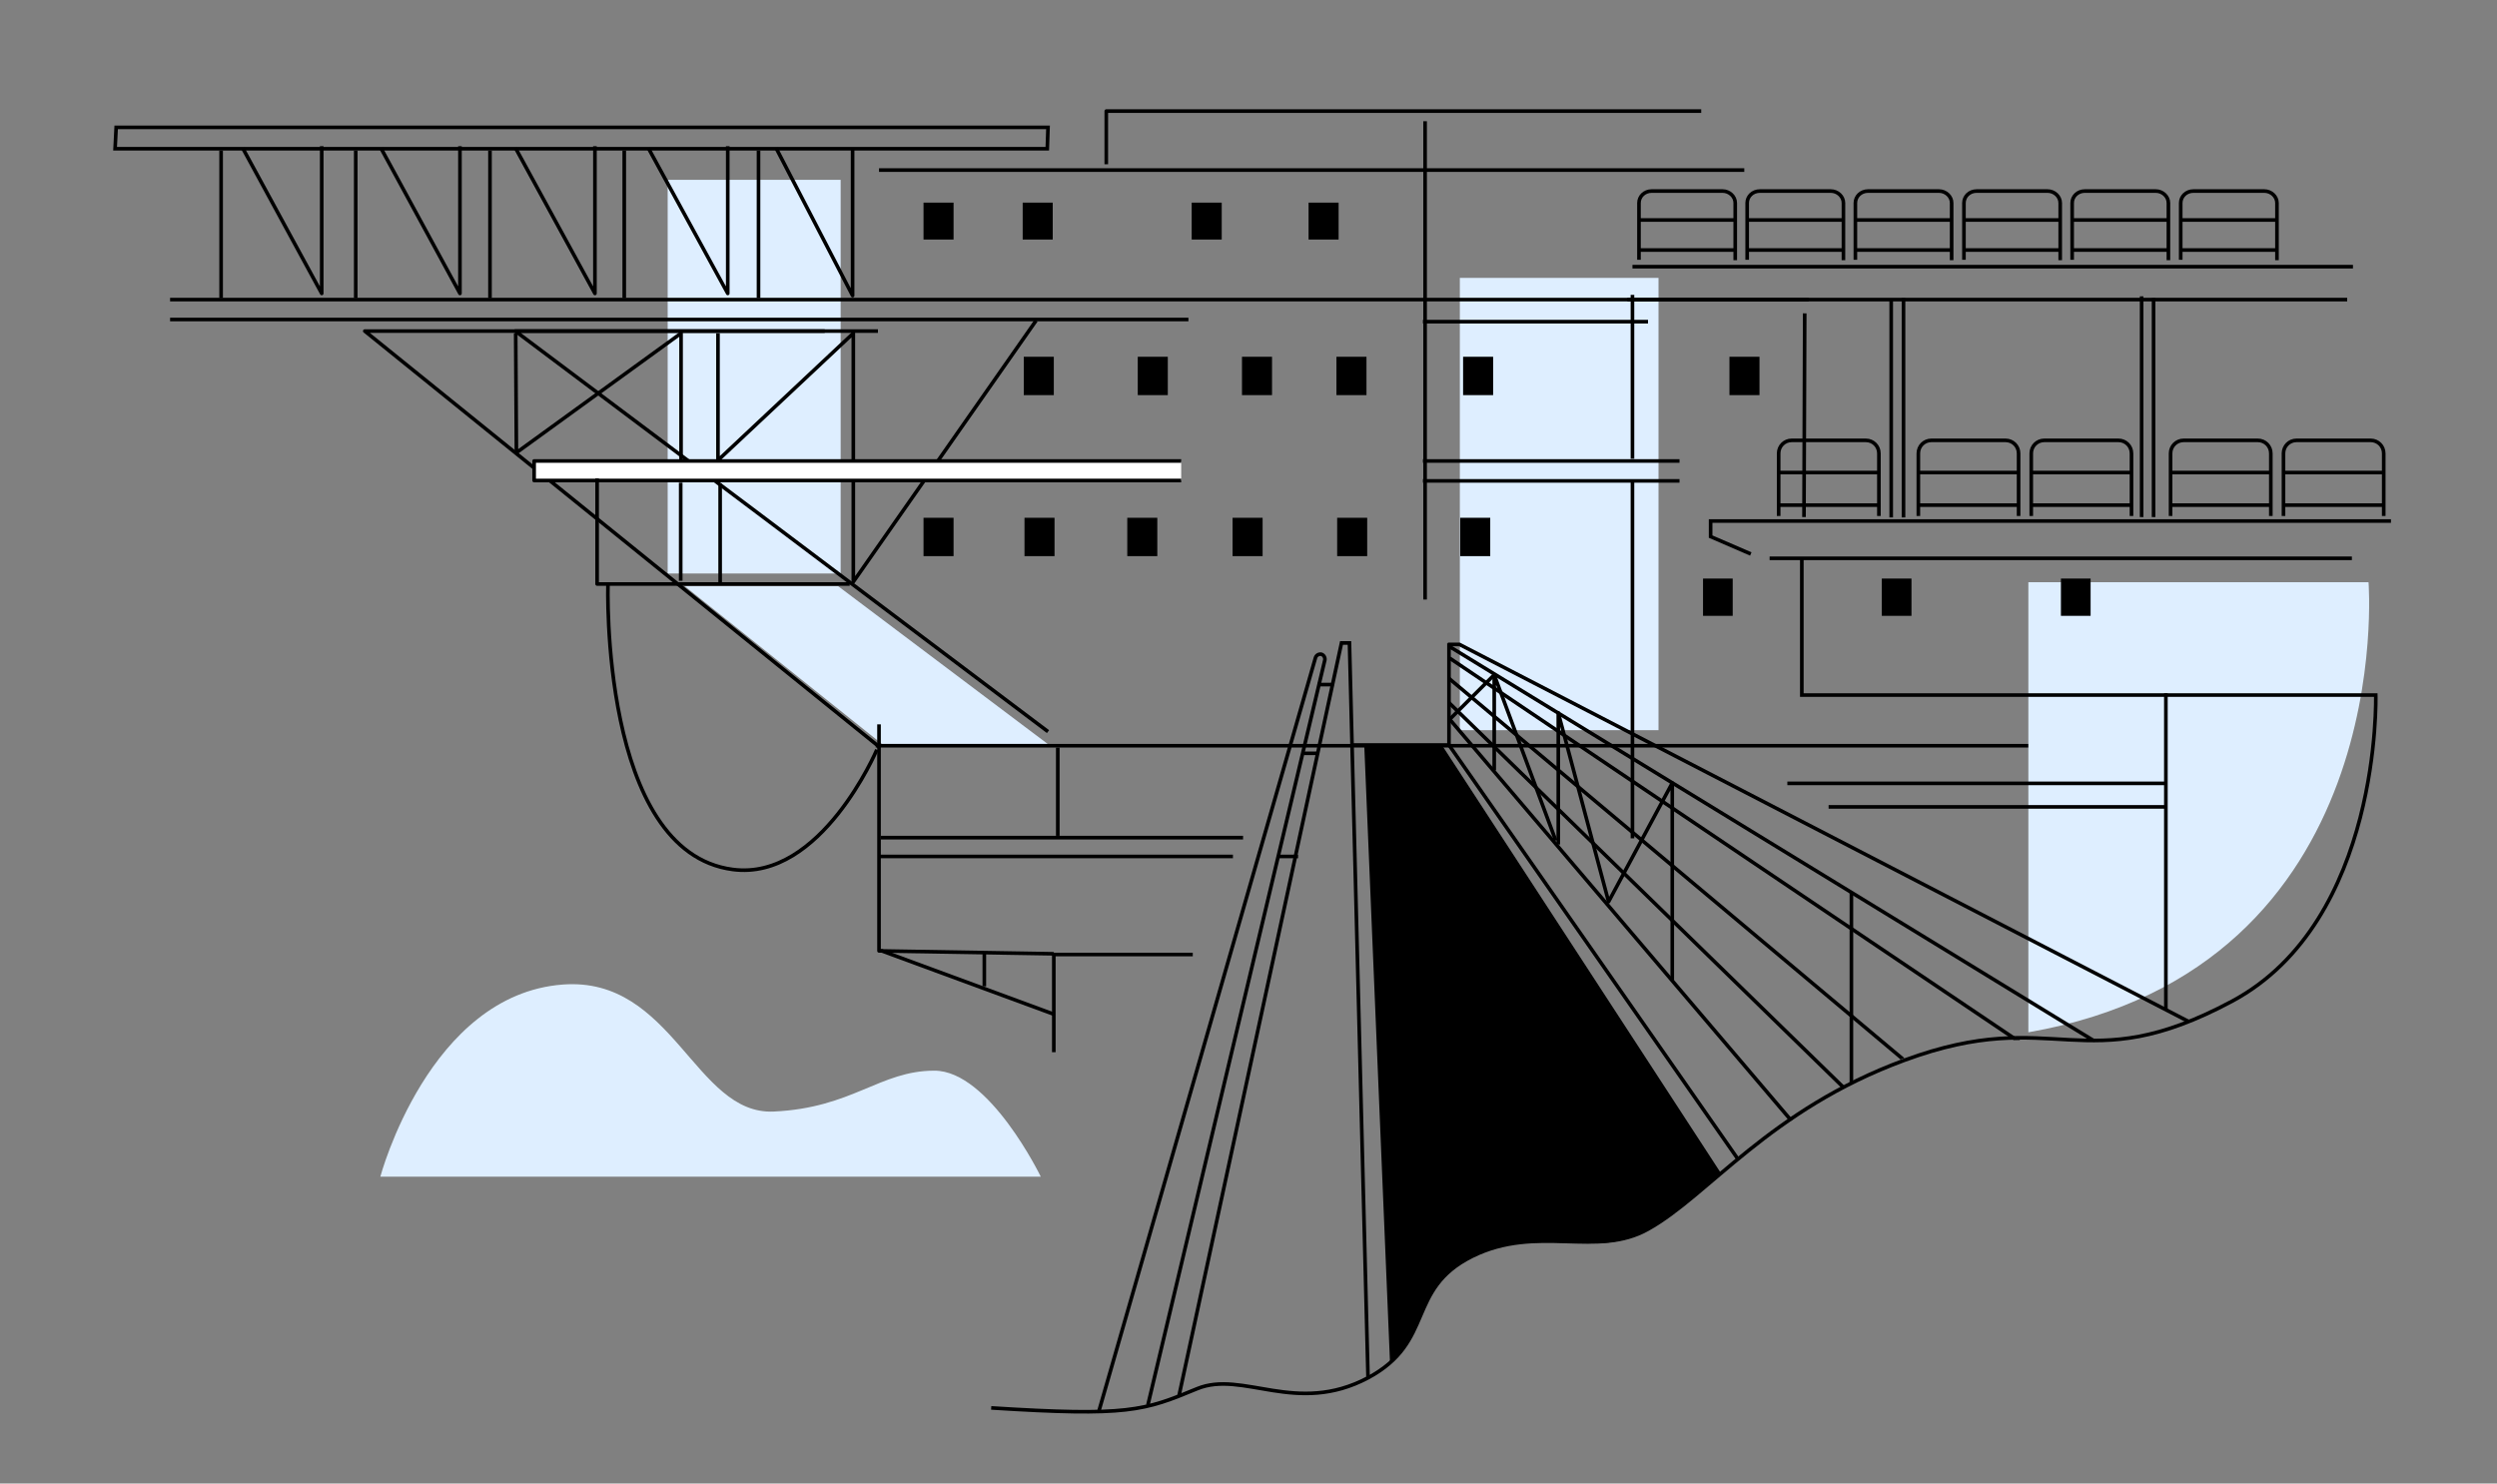 <?xml version="1.0" encoding="UTF-8"?> <svg xmlns="http://www.w3.org/2000/svg" xmlns:xlink="http://www.w3.org/1999/xlink" version="1.1" id="Layer_1" x="0px" y="0px" viewBox="0 0 690 410" style="enable-background:new 0 0 690 410;" xml:space="preserve"><rect x="0" y="0" width="690" height="410" fill="#808080" stroke="none"/> <style type="text/css"> .st0{fill:#DEEEFF;} .st1{fill:none;stroke:#000000;stroke-miterlimit:10;} .st2{fill:#FFFFFF;stroke:#000000;stroke-linejoin:round;stroke-miterlimit:10;} .st3{fill:none;stroke:#000000;stroke-linejoin:round;stroke-miterlimit:10;} .st4{fill:#FFB4A3;stroke:#000000;stroke-miterlimit:10;} .st5{clip-path:url(#SVGID_00000108295548014071519110000000487085321290869389_);} </style> <polygon class="st0" points="289.5,205.6 243.7,205.6 189.2,162 231.6,162 "></polygon> <rect x="184.5" y="49.7" class="st0" width="47.8" height="108.8"></rect> <rect x="403.4" y="76.8" class="st0" width="54.9" height="125"></rect> <path class="st0" d="M287.6,325.2H105.1c0,0,13.4-50.3,50.4-53.1c30.5-2.3,36.5,36.1,58.3,35.1s29.3-11.3,44.4-11.3 C273.4,295.9,287.6,325.2,287.6,325.2z"></path> <rect x="255.2" y="56" width="8.3" height="10.2"></rect> <g> <rect x="255.2" y="143.1" width="8.3" height="10.6"></rect> <rect x="283.1" y="143.1" width="8.3" height="10.6"></rect> <rect x="282.9" y="98.6" width="8.3" height="10.6"></rect> <rect x="311.5" y="143.1" width="8.3" height="10.6"></rect> </g> <rect x="282.6" y="56" width="8.3" height="10.2"></rect> <g> <rect x="340.6" y="143.1" width="8.3" height="10.6"></rect> <rect x="314.4" y="98.6" width="8.3" height="10.6"></rect> </g> <g> <rect x="369.5" y="143.1" width="8.3" height="10.6"></rect> <rect x="403.5" y="143.1" width="8.3" height="10.6"></rect> <rect x="343.2" y="98.6" width="8.3" height="10.6"></rect> <rect x="369.3" y="98.6" width="8.3" height="10.6"></rect> <rect x="404.3" y="98.6" width="8.3" height="10.6"></rect> <rect x="477.9" y="98.6" width="8.3" height="10.6"></rect> </g> <polygon class="st1" points="289.4,41.1 31.8,41.1 32.1,35.2 289.6,35.2 "></polygon> <line class="st2" x1="47" y1="82.8" x2="499.8" y2="82.8"></line> <line class="st2" x1="328.4" y1="88.3" x2="47" y2="88.3"></line> <g> <polyline class="st3" points="242.6,91.5 142.4,91.5 208.1,140.8 289.6,202.2 "></polyline> <polyline class="st3" points="286.3,88.6 235.8,160.8 235.8,92.1 198.4,127.2 198.4,92.1 "></polyline> </g> <g> <polyline class="st3" points="227.9,91.5 100.8,91.5 243.2,206.6 "></polyline> <polyline class="st3" points="188.2,127.5 188.2,92.1 142.7,125.1 142.5,92.1 "></polyline> </g> <polyline class="st2" points="326.4,132.8 147.6,132.8 147.6,127.4 326.4,127.4 "></polyline> <g> <line class="st2" x1="393.2" y1="127.4" x2="464.1" y2="127.4"></line> <line class="st2" x1="464.1" y1="132.9" x2="393.2" y2="132.9"></line> </g> <g> <line class="st2" x1="393.2" y1="88.9" x2="455.4" y2="88.9"></line> </g> <polyline class="st3" points="234.8,161.4 165,161.4 165,132.2 "></polyline> <line class="st3" x1="209.6" y1="41.6" x2="209.6" y2="82.4"></line> <line class="st3" x1="172.5" y1="41.6" x2="172.5" y2="82.4"></line> <line class="st3" x1="135.4" y1="41.6" x2="135.4" y2="82.4"></line> <line class="st3" x1="98.3" y1="41.6" x2="98.3" y2="82.4"></line> <line class="st3" x1="61.1" y1="41.6" x2="61.1" y2="82.4"></line> <polyline class="st3" points="235.6,41.4 235.6,81.7 214.5,41 "></polyline> <polyline class="st3" points="201.1,40.4 201.1,81.1 179.2,41 "></polyline> <polyline class="st3" points="164.4,40.4 164.4,81.1 142.5,41 "></polyline> <polyline class="st3" points="127.1,40.4 127.1,81.1 105.3,41 "></polyline> <polyline class="st3" points="88.9,40.4 88.9,81.1 67.1,41 "></polyline> <polyline class="st3" points="242.9,200.2 242.9,262.8 291.2,263.6 "></polyline> <line class="st3" x1="243.4" y1="262.7" x2="291.2" y2="280.3"></line> <line class="st3" x1="272" y1="272.6" x2="272" y2="263.3"></line> <line class="st3" x1="243.4" y1="231.5" x2="343.5" y2="231.5"></line> <line class="st3" x1="620.5" y1="206.1" x2="242" y2="206.1"></line> <line class="st3" x1="188.1" y1="133.4" x2="188.1" y2="160.5"></line> <line class="st3" x1="199" y1="133.6" x2="199" y2="161.7"></line> <path class="st3" d="M168,161.3c0,0-2.3,74.2,34.5,79c24.4,3.2,39.8-33.1,39.8-33.1"></path> <polyline class="st3" points="329.6,263.8 291.2,263.8 291.2,290.8 "></polyline> <line class="st3" x1="242.9" y1="47" x2="482" y2="47"></line> <rect x="329.3" y="56" width="8.3" height="10.2"></rect> <rect x="361.6" y="56" width="8.3" height="10.2"></rect> <line class="st3" x1="393.8" y1="33.5" x2="393.8" y2="165.7"></line> <line class="st3" x1="451.1" y1="126.8" x2="451.1" y2="81.5"></line> <line class="st3" x1="451.1" y1="231.7" x2="451.1" y2="133.2"></line> <line class="st4" x1="292.3" y1="206.6" x2="292.3" y2="231"></line> <line class="st3" x1="243.1" y1="236.7" x2="340.7" y2="236.7"></line> <polyline class="st3" points="305.7,45.4 305.7,30.7 470.1,30.7 "></polyline> <path class="st0" d="M560.5,160.9h94c0,0,8.5,106.5-94,124.4V160.9z"></path> <g> <rect x="470.6" y="159.9" width="8.2" height="10.3"></rect> <rect x="520" y="159.9" width="8.2" height="10.3"></rect> <rect x="569.5" y="159.9" width="8.2" height="10.3"></rect> </g> <polyline class="st1" points="660.7,144 472.7,144 472.7,148.3 483.8,153.1 "></polyline> <line class="st1" x1="489" y1="154.3" x2="649.9" y2="154.3"></line> <g> <path class="st1" d="M491.5,142.6v-17.3c0-2,1.6-3.6,3.6-3.6h20.5c2,0,3.6,1.6,3.6,3.6v17.3"></path> <line class="st1" x1="491.6" y1="130.6" x2="519.5" y2="130.6"></line> <line class="st1" x1="491.6" y1="139.6" x2="519.5" y2="139.6"></line> </g> <g> <path class="st1" d="M530.1,142.6v-17.3c0-2,1.6-3.6,3.6-3.6h20.5c2,0,3.6,1.6,3.6,3.6v17.3"></path> <line class="st1" x1="530.1" y1="130.6" x2="558" y2="130.6"></line> <line class="st1" x1="530.1" y1="139.6" x2="558" y2="139.6"></line> </g> <g> <path class="st1" d="M561.3,142.6v-17.3c0-2,1.6-3.6,3.6-3.6h20.5c2,0,3.6,1.6,3.6,3.6v17.3"></path> <line class="st1" x1="561.3" y1="130.6" x2="589.2" y2="130.6"></line> <line class="st1" x1="561.3" y1="139.6" x2="589.2" y2="139.6"></line> </g> <g> <path class="st1" d="M599.8,142.6v-17.3c0-2,1.6-3.6,3.6-3.6h20.5c2,0,3.6,1.6,3.6,3.6v17.3"></path> <line class="st1" x1="599.9" y1="130.6" x2="627.8" y2="130.6"></line> <line class="st1" x1="599.9" y1="139.6" x2="627.8" y2="139.6"></line> </g> <g> <path class="st1" d="M631,142.6v-17.3c0-2,1.6-3.6,3.6-3.6h20.5c2,0,3.6,1.6,3.6,3.6v17.3"></path> <line class="st1" x1="631.1" y1="130.6" x2="659" y2="130.6"></line> <line class="st1" x1="631.1" y1="139.6" x2="659" y2="139.6"></line> </g> <g> <g> <path class="st1" d="M452.9,71.8V56.1c0-1.8,1.5-3.3,3.5-3.3H476c1.9,0,3.5,1.5,3.5,3.3v15.8"></path> <line class="st1" x1="452.9" y1="60.8" x2="479.7" y2="60.8"></line> <line class="st1" x1="452.9" y1="69.1" x2="479.7" y2="69.1"></line> </g> <g> <path class="st1" d="M482.8,71.8V56.1c0-1.8,1.5-3.3,3.5-3.3h19.6c1.9,0,3.5,1.5,3.5,3.3v15.8"></path> <line class="st1" x1="482.9" y1="60.8" x2="509.6" y2="60.8"></line> <line class="st1" x1="482.9" y1="69.1" x2="509.6" y2="69.1"></line> </g> <g> <path class="st1" d="M512.7,71.8V56.1c0-1.8,1.5-3.3,3.5-3.3h19.6c1.9,0,3.5,1.5,3.5,3.3v15.8"></path> <line class="st1" x1="512.8" y1="60.8" x2="539.5" y2="60.8"></line> <line class="st1" x1="512.8" y1="69.1" x2="539.5" y2="69.1"></line> </g> <g> <path class="st1" d="M542.7,71.8V56.1c0-1.8,1.5-3.3,3.5-3.3h19.6c1.9,0,3.5,1.5,3.5,3.3v15.8"></path> <line class="st1" x1="542.7" y1="60.8" x2="569.5" y2="60.8"></line> <line class="st1" x1="542.7" y1="69.1" x2="569.5" y2="69.1"></line> </g> <g> <path class="st1" d="M572.6,71.8V56.1c0-1.8,1.5-3.3,3.5-3.3h19.6c1.9,0,3.5,1.5,3.5,3.3v15.8"></path> <line class="st1" x1="572.7" y1="60.8" x2="599.4" y2="60.8"></line> <line class="st1" x1="572.7" y1="69.1" x2="599.4" y2="69.1"></line> </g> <g> <path class="st1" d="M602.6,71.8V56.1c0-1.8,1.5-3.3,3.5-3.3h19.6c1.9,0,3.5,1.5,3.5,3.3v15.8"></path> <line class="st1" x1="602.6" y1="60.8" x2="629.4" y2="60.8"></line> <line class="st1" x1="602.6" y1="69.1" x2="629.4" y2="69.1"></line> </g> </g> <g> <line class="st1" x1="522.6" y1="143" x2="522.6" y2="82.8"></line> <line class="st1" x1="526" y1="82.4" x2="526" y2="143"></line> </g> <g> <line class="st1" x1="591.8" y1="142.9" x2="591.8" y2="81.9"></line> <line class="st1" x1="595.1" y1="82.4" x2="595.1" y2="142.9"></line> </g> <line class="st1" x1="449.7" y1="82.8" x2="648.6" y2="82.8"></line> <line class="st1" x1="451.1" y1="73.7" x2="650.2" y2="73.7"></line> <line class="st1" x1="493.9" y1="216.5" x2="598.3" y2="216.5"></line> <line class="st1" x1="505.3" y1="223" x2="598.3" y2="223"></line> <g> <defs> <path id="SVGID_1_" d="M283.8,173.3l370.3,3.1c0,0,4.2,78.4-37.3,100.3c-39.7,21-59.4,2.7-92.6,16.5c-29.4,12.2-51,34.9-68.8,46.5 c-13.6,8.9-30.6-1.4-48.6,7.5c-18.4,9.2-10.1,23.6-28.8,33.6c-19.8,10.5-34.6-2.2-47.2,3c-14.7,6.1-29.2,11.6-56.1,20L283.8,173.3 z"></path> </defs> <clipPath id="SVGID_00000020370239483380065140000012237428027298871220_"> <use xlink:href="#SVGID_1_" style="overflow:visible;"></use> </clipPath> <g style="clip-path:url(#SVGID_00000020370239483380065140000012237428027298871220_);"> <polyline class="st1" points="373.9,205.9 400.4,205.9 545.8,414.3 380.3,414.3 "></polyline> <polyline class="st1" points="400.4,205.7 400.4,178.6 638.2,324.1 "></polyline> <line class="st1" x1="400.6" y1="181.9" x2="652.4" y2="351.5"></line> <line class="st1" x1="400.4" y1="187.5" x2="636.6" y2="385.6"></line> <line class="st1" x1="400.4" y1="194.2" x2="623.9" y2="412.2"></line> <polyline class="st1" points="593.3,425.2 400.6,198.8 412.9,186.5 "></polyline> <polyline class="st1" points="638.2,299.6 403.3,178.1 400.1,178.1 "></polyline> <polyline class="st1" points="319.5,414.9 370.7,177.7 372.9,177.7 378.8,411.3 "></polyline> <polygon points="385.8,417.3 377,206.3 398.5,206 536.2,417.3 "></polygon> </g> </g> <path class="st1" d="M497.9,154.2v37.9h158.6c0,0,1.7,62.4-39.7,84.6s-48.5,0.8-90.5,16.3c-37.3,13.7-54.2,37.4-70.9,46.7 c-14.2,8-30.6-1.4-48.6,7.5c-18.4,9.2-10.1,23.6-28.8,33.6c-19.8,10.5-34.6-2.2-47.2,3c-14.7,6.1-19.1,7.7-56.9,5.3"></path> <line class="st1" x1="498.7" y1="86.6" x2="498.5" y2="142.9"></line> <path class="st1" d="M303.6,390.2l59.9-208.4c0.2-0.7,0.9-1.1,1.6-1c0.7,0.2,1.1,0.9,1,1.6l-48.9,205.9"></path> <polyline class="st3" points="430.6,233.4 430.6,197 444.5,249.2 462.1,216.4 462.1,270.9 "></polyline> <polyline class="st3" points="429.9,232.3 412.9,186.5 412.9,212.9 "></polyline> <line class="st3" x1="511.6" y1="246.6" x2="511.6" y2="299.2"></line> <line class="st3" x1="364.1" y1="189.2" x2="368.5" y2="189.2"></line> <line class="st3" x1="360.3" y1="208.2" x2="364.1" y2="208.2"></line> <line class="st3" x1="353.3" y1="236.7" x2="358.7" y2="236.7"></line> <line class="st1" x1="598.5" y1="191.6" x2="598.5" y2="279"></line> <g> </g> <g> </g> <g> </g> <g> </g> <g> </g> <g> </g> <g> </g> <g> </g> <g> </g> <g> </g> <g> </g> <g> </g> <g> </g> <g> </g> <g> </g> </svg> 